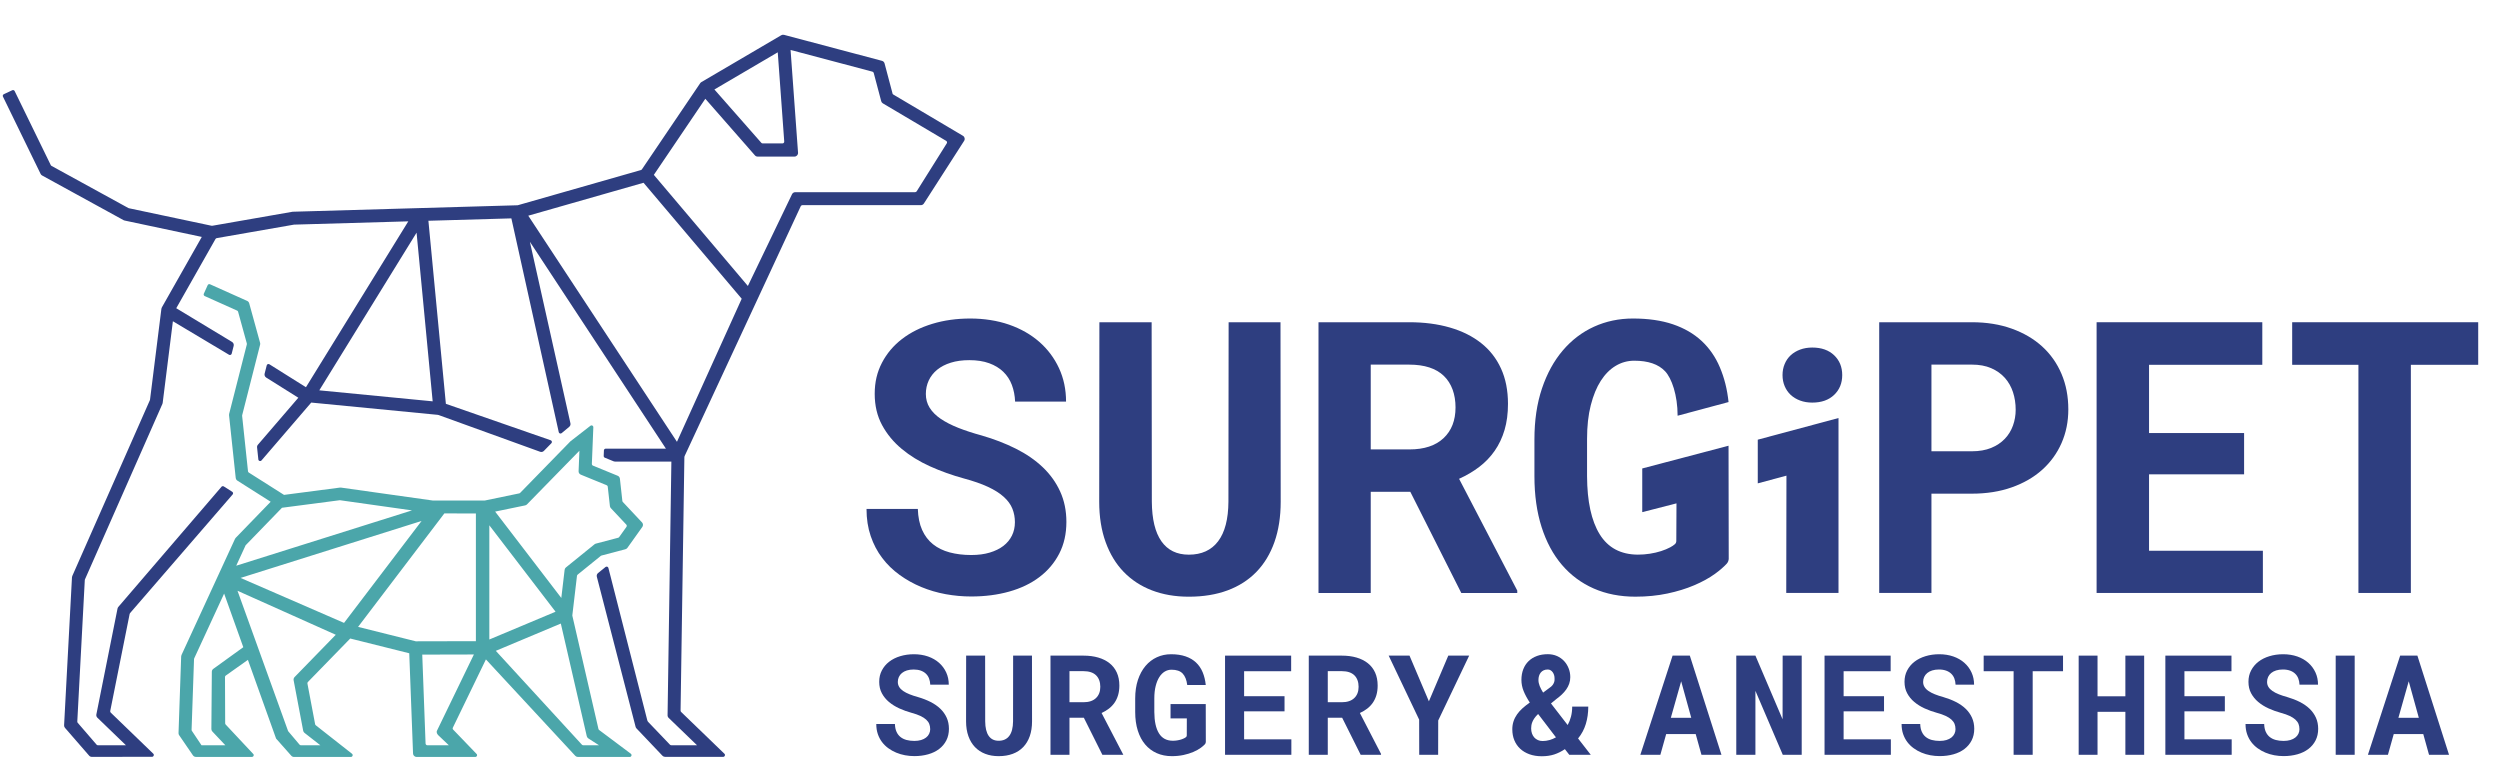 <svg width="180" height="56" viewBox="0 0 180 56" fill="none" xmlns="http://www.w3.org/2000/svg">
<path d="M64.262 6.729L63.688 4.563C63.663 4.474 63.594 4.404 63.504 4.38L56.451 2.509C56.385 2.491 56.313 2.501 56.254 2.535L50.496 5.913C50.463 5.933 50.434 5.96 50.413 5.992L46.219 12.191C46.202 12.216 46.177 12.234 46.148 12.243L37.291 14.774C37.281 14.777 37.271 14.778 37.259 14.779L21.095 15.244C21.083 15.244 21.07 15.246 21.058 15.247L15.283 16.255C15.267 16.258 15.251 16.258 15.234 16.254L9.278 14.992C9.266 14.989 9.254 14.985 9.243 14.979L3.709 11.944C3.685 11.931 3.666 11.91 3.654 11.885L1.055 6.557C1.024 6.493 0.948 6.467 0.884 6.497L0.274 6.783C0.208 6.814 0.181 6.892 0.212 6.956L2.922 12.518C2.945 12.567 2.984 12.609 3.031 12.634L8.898 15.852C8.921 15.864 8.944 15.873 8.969 15.878L14.529 17.058L11.653 22.134C11.637 22.163 11.626 22.196 11.621 22.229L10.802 28.775C10.8 28.787 10.797 28.8 10.792 28.811L5.203 41.475C5.19 41.503 5.183 41.534 5.182 41.565L4.615 52.222C4.612 52.289 4.634 52.355 4.678 52.405L6.417 54.406C6.466 54.463 6.537 54.495 6.612 54.495L10.948 54.489C11.064 54.489 11.12 54.348 11.037 54.267L7.974 51.309C7.942 51.279 7.929 51.234 7.937 51.191L9.335 44.203C9.339 44.181 9.349 44.161 9.364 44.144L16.75 35.601C16.801 35.542 16.788 35.45 16.721 35.408L16.114 35.023C16.059 34.989 15.988 34.999 15.947 35.048L8.52 43.698C8.491 43.731 8.472 43.772 8.462 43.816L6.938 51.439C6.921 51.525 6.948 51.614 7.012 51.675L9.068 53.66H7.051C7.013 53.66 6.978 53.644 6.953 53.615L5.596 52.042C5.574 52.017 5.563 51.984 5.565 51.951L6.105 41.763C6.105 41.748 6.109 41.732 6.116 41.718L11.693 29.081C11.703 29.058 11.71 29.034 11.713 29.009L12.448 23.13L16.491 25.543C16.565 25.587 16.66 25.547 16.682 25.463L16.824 24.904C16.852 24.794 16.805 24.679 16.707 24.619L12.69 22.192L15.515 17.209C15.534 17.175 15.567 17.152 15.605 17.145L21.16 16.175C21.166 16.174 21.172 16.173 21.178 16.173L29.397 15.937L22.028 27.88L19.398 26.229C19.324 26.182 19.226 26.221 19.204 26.306L19.053 26.901C19.025 27.01 19.071 27.124 19.165 27.184L21.48 28.637L18.57 32.02C18.523 32.075 18.501 32.145 18.509 32.216L18.601 33.081C18.613 33.194 18.753 33.238 18.827 33.152L22.409 28.985L31.521 29.869C31.543 29.871 31.564 29.876 31.584 29.884L38.889 32.527C38.984 32.562 39.091 32.538 39.161 32.464L39.701 31.911C39.767 31.843 39.74 31.73 39.651 31.699L32.103 29.075L30.845 15.895L36.819 15.723L40.23 31.115C40.251 31.21 40.364 31.248 40.439 31.186L40.985 30.73C41.059 30.668 41.093 30.57 41.071 30.476L38.151 17.407L47.946 32.303H43.611C43.543 32.303 43.485 32.359 43.482 32.427L43.466 32.829C43.464 32.883 43.496 32.933 43.546 32.954L44.188 33.217C44.219 33.23 44.253 33.236 44.285 33.236H48.339L48.065 51.5C48.064 51.571 48.093 51.64 48.144 51.689L50.184 53.657H48.33C48.295 53.657 48.261 53.643 48.236 53.617L46.669 51.978C46.639 51.946 46.618 51.906 46.606 51.864L43.805 40.892C43.782 40.801 43.672 40.765 43.599 40.823L43.06 41.26C42.981 41.323 42.947 41.427 42.972 41.525L45.763 52.331C45.774 52.373 45.796 52.413 45.826 52.445L47.697 54.413C47.746 54.465 47.813 54.493 47.883 54.493H52.07C52.187 54.493 52.243 54.352 52.16 54.271L49.041 51.26C49.015 51.235 49.001 51.2 49.001 51.165L49.275 32.928C49.275 32.892 49.284 32.856 49.299 32.823L57.654 14.846C57.675 14.801 57.721 14.771 57.771 14.771H66.302C66.39 14.771 66.472 14.727 66.519 14.653L69.414 10.147C69.499 10.024 69.462 9.855 69.333 9.778L64.316 6.805C64.287 6.788 64.266 6.759 64.256 6.727L64.262 6.729ZM31.152 28.896L22.989 28.104L29.993 16.752L31.152 28.896ZM55.998 3.766L56.465 10.189C56.471 10.264 56.412 10.327 56.336 10.327H54.912C54.875 10.327 54.84 10.311 54.815 10.283L51.437 6.442L55.998 3.766ZM48.741 31.81L38.035 15.53L46.335 13.159L53.403 21.51L48.741 31.81ZM65.891 13.837H57.258C57.159 13.837 57.069 13.894 57.026 13.983L53.847 20.59L47.077 12.59L50.783 7.111L54.355 11.187C54.405 11.244 54.478 11.277 54.554 11.275H57.206C57.354 11.272 57.47 11.146 57.459 10.998L56.921 3.597L62.816 5.16C62.86 5.172 62.896 5.207 62.908 5.252L63.447 7.285C63.464 7.35 63.506 7.406 63.564 7.441L68.124 10.142C68.188 10.18 68.207 10.265 68.164 10.326L66.001 13.775C65.978 13.813 65.936 13.835 65.891 13.835L65.891 13.837Z" fill="#2E3E80"/>
<path d="M41.587 41.376L43.258 40.023C43.271 40.012 43.289 40.003 43.306 39.999L45.027 39.546C45.086 39.531 45.136 39.496 45.172 39.447L46.246 37.941C46.277 37.897 46.293 37.847 46.294 37.798C46.296 37.753 46.285 37.708 46.263 37.668C46.253 37.649 46.24 37.631 46.225 37.614L44.845 36.143C44.826 36.123 44.814 36.097 44.81 36.069L44.633 34.465C44.628 34.42 44.611 34.379 44.586 34.343C44.559 34.304 44.52 34.273 44.474 34.255L42.694 33.526C42.678 33.52 42.663 33.51 42.652 33.498C42.627 33.473 42.613 33.439 42.614 33.402L42.72 30.762C42.721 30.725 42.708 30.693 42.686 30.67C42.644 30.624 42.569 30.61 42.511 30.655L41.091 31.76L41.061 31.785L37.45 35.488C37.431 35.507 37.408 35.519 37.383 35.524L34.918 36.035L34.893 36.038H31.171L31.148 36.036L24.547 35.106C24.524 35.102 24.5 35.102 24.478 35.106L20.45 35.632L17.916 34.026C17.91 34.023 17.905 34.019 17.9 34.014C17.876 33.993 17.86 33.963 17.856 33.931L17.433 29.941C17.431 29.926 17.432 29.91 17.436 29.896L18.728 24.818C18.739 24.775 18.739 24.729 18.728 24.686L17.942 21.834C17.93 21.795 17.91 21.759 17.883 21.729C17.861 21.703 17.831 21.681 17.798 21.667L15.122 20.468C15.057 20.439 14.981 20.468 14.952 20.533L14.675 21.148C14.653 21.198 14.665 21.255 14.702 21.291C14.713 21.302 14.726 21.311 14.741 21.318L17.071 22.363C17.08 22.366 17.088 22.371 17.095 22.377C17.118 22.394 17.135 22.418 17.143 22.446L17.772 24.729C17.778 24.75 17.779 24.773 17.773 24.795L16.497 29.806C16.49 29.835 16.488 29.866 16.491 29.897L16.972 34.416C16.979 34.483 17.011 34.544 17.063 34.587C17.071 34.594 19.488 36.126 19.488 36.126L16.973 38.723C16.952 38.744 16.936 38.768 16.923 38.794L13.067 47.163C13.053 47.194 13.045 47.228 13.044 47.262L12.854 52.781C12.852 52.837 12.867 52.89 12.899 52.935L13.892 54.386C13.905 54.407 13.922 54.425 13.941 54.44C13.986 54.478 14.045 54.499 14.105 54.499H18.139C18.189 54.499 18.226 54.474 18.248 54.44C18.281 54.387 18.276 54.312 18.216 54.267L16.264 52.183C16.23 52.157 16.21 52.116 16.213 52.074L16.2 48.741C16.201 48.702 16.22 48.666 16.251 48.644L17.849 47.51L19.878 53.177L20.965 54.404C21.014 54.465 21.088 54.5 21.165 54.5H25.263C25.386 54.5 25.439 54.345 25.343 54.269L23.255 52.628L22.736 52.22C22.712 52.2 22.695 52.173 22.689 52.143L22.135 49.217C22.127 49.175 22.14 49.133 22.17 49.102L25.217 45.973L29.466 47.035L29.739 54.251C29.743 54.351 29.802 54.435 29.887 54.474C29.92 54.491 29.958 54.5 29.998 54.5H34.221C34.252 54.5 34.279 54.491 34.3 54.474C34.364 54.426 34.374 54.319 34.294 54.264L33.298 53.228L32.649 52.554C32.604 52.512 32.572 52.459 32.605 52.392L34.986 47.477L41.423 54.422C41.471 54.472 41.538 54.5 41.608 54.5H45.343C45.374 54.5 45.4 54.491 45.42 54.474C45.486 54.425 45.495 54.316 45.413 54.263L43.693 52.975L43.144 52.565C43.116 52.546 43.095 52.516 43.088 52.484L41.21 44.336C41.208 44.321 41.207 44.307 41.209 44.292L41.542 41.463C41.545 41.429 41.562 41.398 41.588 41.378L41.587 41.376ZM31.55 52.931L32.316 53.659H30.77C30.741 53.659 30.715 53.65 30.693 53.633C30.663 53.611 30.643 53.576 30.641 53.535L30.402 47.132L34.12 47.123L31.464 52.606C31.402 52.735 31.48 52.854 31.55 52.931ZM34.264 36.969V46.164L29.937 46.174L25.782 45.135L31.993 36.966L34.264 36.969ZM24.771 44.849L17.319 41.611L30.355 37.508L24.771 44.849ZM17.684 39.262L20.303 36.559L24.471 36.015L29.665 36.748L17.008 40.731L17.684 39.262ZM15.252 48.365L15.219 52.489C15.219 52.555 15.243 52.62 15.289 52.668L16.226 53.659H14.509L14.499 53.645L13.817 52.624C13.801 52.601 13.793 52.574 13.794 52.546L13.97 47.454C13.971 47.437 13.974 47.421 13.982 47.405L16.137 42.737L17.517 46.599L15.359 48.157C15.293 48.205 15.252 48.281 15.252 48.364V48.365ZM21.666 53.659C21.627 53.659 21.592 53.643 21.567 53.614L20.756 52.655C20.75 52.649 20.746 52.642 20.742 52.635L17.1 42.535L24.175 45.703L21.21 48.749C21.151 48.81 21.126 48.895 21.141 48.978L21.829 52.611C21.841 52.673 21.874 52.728 21.924 52.767L23.065 53.659H21.666ZM41.758 34.139C41.777 34.155 41.798 34.167 41.821 34.176L43.679 34.936C43.693 34.942 43.705 34.95 43.716 34.959C43.74 34.981 43.755 35.009 43.758 35.042L43.913 36.438C43.919 36.493 43.944 36.545 43.981 36.586L45.094 37.772C45.105 37.783 45.114 37.797 45.119 37.811C45.119 37.811 45.119 37.812 45.119 37.813C45.122 37.818 45.123 37.824 45.124 37.83C45.133 37.866 45.126 37.904 45.104 37.935L44.58 38.669C44.562 38.693 44.536 38.711 44.508 38.718L42.901 39.141C42.866 39.15 42.833 39.167 42.805 39.19L40.746 40.856C40.694 40.898 40.66 40.96 40.653 41.027L40.414 43.053L35.65 36.835L37.812 36.388C37.863 36.377 37.908 36.352 37.944 36.315L41.718 32.452L41.659 33.927C41.655 34.011 41.693 34.089 41.758 34.139H41.758ZM35.698 46.86L40.379 44.896L42.247 53.004C42.262 53.07 42.301 53.127 42.358 53.164L43.128 53.659H41.993C41.957 53.659 41.924 53.645 41.9 53.62L35.698 46.86ZM35.232 37.822L40 44.044L35.232 46.044V37.822Z" fill="#4BA6AA"/>
<path d="M73.074 37.607C73.074 37.259 73.014 36.933 72.893 36.629C72.773 36.326 72.567 36.042 72.277 35.779C71.987 35.515 71.607 35.274 71.139 35.056C70.671 34.837 70.088 34.634 69.392 34.447C68.544 34.214 67.734 33.924 66.963 33.577C66.191 33.229 65.51 32.809 64.921 32.318C64.332 31.828 63.86 31.256 63.508 30.605C63.156 29.953 62.979 29.204 62.979 28.355C62.979 27.507 63.153 26.789 63.501 26.119C63.849 25.45 64.332 24.879 64.947 24.406C65.563 23.933 66.291 23.57 67.13 23.315C67.969 23.06 68.879 22.933 69.861 22.933C70.843 22.933 71.81 23.081 72.653 23.375C73.496 23.669 74.221 24.082 74.829 24.613C75.435 25.144 75.909 25.776 76.248 26.508C76.587 27.239 76.756 28.043 76.756 28.917H73.088C73.07 28.48 72.991 28.078 72.853 27.712C72.715 27.347 72.51 27.032 72.237 26.768C71.965 26.505 71.626 26.3 71.22 26.152C70.814 26.005 70.339 25.931 69.794 25.931C69.294 25.931 68.85 25.991 68.462 26.112C68.074 26.232 67.746 26.402 67.477 26.62C67.21 26.839 67.007 27.098 66.868 27.396C66.73 27.696 66.661 28.019 66.661 28.367C66.661 28.733 66.752 29.064 66.935 29.358C67.118 29.652 67.384 29.918 67.731 30.155C68.079 30.391 68.501 30.608 68.996 30.804C69.492 31 70.051 31.183 70.676 31.353C71.569 31.612 72.39 31.928 73.139 32.304C73.889 32.679 74.533 33.123 75.074 33.636C75.614 34.15 76.033 34.734 76.332 35.39C76.631 36.045 76.78 36.775 76.78 37.579C76.78 38.436 76.608 39.197 76.265 39.861C75.922 40.527 75.446 41.089 74.839 41.548C74.232 42.008 73.509 42.356 72.67 42.592C71.831 42.829 70.916 42.947 69.926 42.947C69.31 42.947 68.696 42.891 68.085 42.78C67.473 42.668 66.889 42.496 66.331 42.264C65.773 42.032 65.254 41.742 64.772 41.394C64.29 41.046 63.872 40.64 63.52 40.175C63.167 39.712 62.891 39.185 62.69 38.596C62.489 38.006 62.389 37.355 62.389 36.641H66.084C66.102 37.23 66.205 37.735 66.392 38.154C66.58 38.574 66.841 38.917 67.175 39.185C67.51 39.453 67.912 39.649 68.38 39.774C68.848 39.898 69.364 39.961 69.927 39.961C70.427 39.961 70.871 39.904 71.259 39.787C71.647 39.671 71.975 39.511 72.243 39.306C72.51 39.101 72.716 38.853 72.859 38.563C73.002 38.273 73.073 37.953 73.073 37.606L73.074 37.607Z" fill="#2E3E80"/>
<path d="M92.196 23.201L92.21 36.12C92.21 37.209 92.06 38.178 91.761 39.025C91.462 39.873 91.029 40.59 90.463 41.174C89.896 41.758 89.205 42.203 88.388 42.506C87.571 42.81 86.641 42.962 85.596 42.962C84.614 42.962 83.729 42.809 82.939 42.506C82.149 42.203 81.473 41.761 80.91 41.181C80.348 40.601 79.913 39.885 79.605 39.032C79.297 38.18 79.143 37.209 79.143 36.12L79.156 23.201H82.918L82.932 36.12C82.94 37.378 83.17 38.329 83.621 38.972C84.072 39.615 84.73 39.936 85.596 39.936C86.515 39.936 87.218 39.615 87.705 38.972C88.191 38.329 88.439 37.379 88.447 36.12L88.461 23.201H92.196Z" fill="#2E3E80"/>
<path d="M101.545 35.411H98.693V42.694H94.932V23.201H101.465C102.545 23.201 103.522 23.329 104.397 23.583C105.272 23.837 106.02 24.21 106.64 24.701C107.261 25.191 107.738 25.803 108.073 26.535C108.408 27.266 108.575 28.115 108.575 29.078C108.575 29.775 108.492 30.402 108.327 30.96C108.162 31.517 107.925 32.017 107.617 32.459C107.309 32.901 106.939 33.287 106.506 33.617C106.073 33.948 105.588 34.233 105.053 34.474L109.243 42.521V42.695H105.213L101.544 35.412L101.545 35.411ZM98.693 32.358H101.478C102.54 32.358 103.359 32.088 103.935 31.549C104.511 31.009 104.798 30.27 104.798 29.332C104.798 28.395 104.517 27.604 103.955 27.063C103.393 26.523 102.563 26.253 101.464 26.253H98.693V32.358Z" fill="#2E3E80"/>
<path d="M139.064 35.544V42.693H135.303V23.201H141.97C143.032 23.201 143.991 23.355 144.848 23.663C145.706 23.971 146.435 24.399 147.038 24.948C147.64 25.497 148.104 26.155 148.43 26.923C148.756 27.69 148.919 28.542 148.919 29.48C148.919 30.355 148.756 31.162 148.43 31.903C148.104 32.644 147.64 33.284 147.038 33.824C146.435 34.364 145.706 34.786 144.848 35.089C143.991 35.393 143.032 35.544 141.97 35.544H139.064ZM139.064 32.492H141.97C142.505 32.492 142.969 32.411 143.362 32.251C143.755 32.09 144.083 31.871 144.347 31.595C144.61 31.319 144.806 30.999 144.935 30.638C145.064 30.276 145.129 29.899 145.129 29.506C145.129 29.051 145.064 28.628 144.935 28.234C144.805 27.842 144.609 27.497 144.347 27.203C144.083 26.909 143.756 26.677 143.362 26.507C142.97 26.337 142.505 26.252 141.97 26.252H139.064V32.491V32.492Z" fill="#2E3E80"/>
<path d="M161.575 34.152H154.731V39.654H162.927V42.693H150.955V23.201H162.886V26.266H154.731V31.179H161.575V34.152Z" fill="#2E3E80"/>
<path d="M178.431 26.266H173.582V42.693H169.807V26.266H165.037V23.201H178.431V26.266H178.431Z" fill="#2E3E80"/>
<path d="M128.342 27.005C128.342 26.719 128.393 26.454 128.496 26.208C128.598 25.962 128.744 25.752 128.931 25.578C129.119 25.405 129.344 25.269 129.608 25.171C129.871 25.073 130.164 25.023 130.485 25.023C131.145 25.023 131.67 25.209 132.058 25.579C132.446 25.949 132.64 26.425 132.64 27.005C132.64 27.585 132.446 28.061 132.058 28.431C131.67 28.802 131.146 28.987 130.485 28.987C130.164 28.987 129.871 28.938 129.608 28.84C129.344 28.742 129.119 28.606 128.931 28.432C128.744 28.258 128.599 28.048 128.496 27.803C128.393 27.558 128.342 27.292 128.342 27.006V27.005Z" fill="#2E3E80"/>
<path d="M132.372 42.693V30.098L126.559 31.657V34.802L128.624 34.247L128.61 42.692H132.372V42.693Z" fill="#2E3E80"/>
<path d="M124.47 40.2C124.47 40.346 124.417 40.486 124.318 40.593C124.096 40.83 123.817 41.071 123.48 41.315C123.06 41.619 122.562 41.893 121.986 42.138C121.411 42.384 120.766 42.583 120.052 42.734C119.337 42.885 118.57 42.961 117.749 42.961C116.642 42.961 115.642 42.765 114.75 42.373C113.857 41.98 113.094 41.413 112.46 40.672C111.826 39.931 111.338 39.023 110.994 37.947C110.651 36.872 110.479 35.651 110.479 34.285V31.635C110.479 30.269 110.659 29.049 111.021 27.973C111.382 26.897 111.882 25.985 112.52 25.235C113.158 24.486 113.908 23.914 114.769 23.522C115.631 23.13 116.566 22.933 117.574 22.933C118.672 22.933 119.629 23.072 120.446 23.348C121.263 23.625 121.952 24.025 122.515 24.546C123.077 25.069 123.517 25.704 123.833 26.454C124.15 27.204 124.357 28.011 124.456 28.948L120.788 29.932C120.788 28.445 120.362 27.232 119.884 26.728C119.406 26.223 118.668 25.971 117.669 25.971C117.187 25.971 116.74 26.094 116.33 26.34C115.919 26.585 115.562 26.945 115.258 27.417C114.954 27.89 114.714 28.477 114.535 29.178C114.356 29.878 114.268 30.689 114.268 31.608V34.285C114.276 36.106 114.58 37.501 115.178 38.469C115.776 39.437 116.691 39.926 117.923 39.934C118.217 39.934 118.507 39.912 118.793 39.867C119.078 39.823 119.346 39.761 119.596 39.68C119.845 39.6 120.066 39.508 120.258 39.405C120.393 39.333 120.506 39.257 120.595 39.178C120.659 39.12 120.694 39.037 120.694 38.95L120.707 36.242L118.242 36.875V33.729L124.455 32.092L124.468 40.198L124.47 40.2Z" fill="#2E3E80"/>
<path d="M66.972 52.482C66.972 52.354 66.951 52.235 66.907 52.124C66.863 52.013 66.788 51.908 66.683 51.812C66.577 51.716 66.439 51.627 66.269 51.547C66.099 51.467 65.887 51.392 65.634 51.324C65.326 51.239 65.032 51.133 64.75 51.005C64.47 50.877 64.223 50.723 64.008 50.544C63.794 50.364 63.623 50.155 63.495 49.916C63.367 49.678 63.303 49.403 63.303 49.093C63.303 48.782 63.365 48.519 63.493 48.273C63.619 48.028 63.795 47.819 64.019 47.645C64.242 47.472 64.507 47.339 64.812 47.246C65.117 47.153 65.448 47.105 65.805 47.105C66.162 47.105 66.513 47.16 66.82 47.267C67.126 47.375 67.391 47.526 67.611 47.721C67.831 47.915 68.003 48.147 68.127 48.415C68.25 48.683 68.312 48.977 68.312 49.298H66.979C66.972 49.138 66.944 48.991 66.894 48.857C66.844 48.722 66.769 48.607 66.67 48.511C66.571 48.414 66.448 48.34 66.3 48.285C66.152 48.232 65.98 48.205 65.782 48.205C65.6 48.205 65.439 48.227 65.297 48.271C65.156 48.315 65.037 48.377 64.939 48.458C64.842 48.538 64.768 48.632 64.718 48.742C64.668 48.852 64.643 48.97 64.643 49.098C64.643 49.232 64.676 49.352 64.742 49.461C64.809 49.569 64.905 49.666 65.032 49.753C65.159 49.84 65.312 49.919 65.492 49.99C65.672 50.062 65.876 50.13 66.103 50.192C66.427 50.286 66.726 50.402 66.999 50.54C67.272 50.678 67.506 50.84 67.702 51.028C67.898 51.217 68.051 51.43 68.16 51.671C68.268 51.911 68.323 52.179 68.323 52.473C68.323 52.787 68.26 53.065 68.136 53.309C68.011 53.553 67.838 53.759 67.618 53.927C67.397 54.096 67.134 54.224 66.829 54.309C66.525 54.396 66.192 54.44 65.832 54.44C65.608 54.44 65.385 54.419 65.163 54.378C64.941 54.337 64.729 54.274 64.525 54.189C64.322 54.104 64.134 53.998 63.958 53.871C63.783 53.743 63.631 53.594 63.503 53.424C63.375 53.254 63.274 53.061 63.201 52.846C63.128 52.63 63.092 52.391 63.092 52.13H64.435C64.441 52.346 64.479 52.531 64.547 52.684C64.615 52.838 64.71 52.964 64.832 53.062C64.954 53.16 65.1 53.232 65.27 53.278C65.44 53.323 65.628 53.346 65.832 53.346C66.013 53.346 66.175 53.325 66.316 53.283C66.458 53.241 66.577 53.181 66.674 53.106C66.772 53.032 66.847 52.94 66.898 52.834C66.95 52.728 66.976 52.612 66.976 52.484L66.972 52.482Z" fill="#2E3E80"/>
<path d="M74.302 47.205L74.307 51.937C74.307 52.336 74.253 52.691 74.144 53.001C74.035 53.312 73.878 53.574 73.672 53.788C73.466 54.003 73.214 54.166 72.917 54.276C72.62 54.388 72.282 54.443 71.903 54.443C71.546 54.443 71.224 54.388 70.936 54.276C70.649 54.166 70.403 54.004 70.199 53.791C69.995 53.578 69.836 53.316 69.725 53.004C69.613 52.691 69.557 52.336 69.557 51.937L69.562 47.205H70.929L70.934 51.937C70.938 52.399 71.021 52.746 71.185 52.982C71.348 53.217 71.588 53.335 71.903 53.335C72.237 53.335 72.492 53.217 72.669 52.982C72.846 52.746 72.936 52.399 72.94 51.937L72.945 47.205H74.303H74.302Z" fill="#2E3E80"/>
<path d="M78.039 51.678H77.002V54.345H75.635V47.205H78.01C78.402 47.205 78.758 47.251 79.075 47.344C79.393 47.437 79.665 47.574 79.89 47.754C80.116 47.934 80.29 48.158 80.411 48.426C80.532 48.695 80.594 49.005 80.594 49.358C80.594 49.613 80.563 49.843 80.503 50.047C80.443 50.252 80.357 50.435 80.245 50.597C80.133 50.758 79.998 50.9 79.841 51.021C79.684 51.142 79.508 51.246 79.313 51.335L80.88 54.346H79.371L78.038 51.678L78.039 51.678ZM77.002 50.56H78.014C78.401 50.56 78.698 50.461 78.908 50.263C79.117 50.065 79.222 49.794 79.222 49.451C79.222 49.108 79.119 48.818 78.915 48.62C78.711 48.422 78.409 48.323 78.01 48.323H77.002V50.56Z" fill="#2E3E80"/>
<path d="M86.82 53.413C86.82 53.481 86.794 53.544 86.747 53.593C86.67 53.674 86.574 53.756 86.461 53.84C86.308 53.951 86.128 54.051 85.918 54.141C85.709 54.231 85.475 54.303 85.215 54.359C84.955 54.414 84.676 54.443 84.377 54.443C83.975 54.443 83.611 54.371 83.287 54.227C82.962 54.083 82.685 53.876 82.455 53.604C82.224 53.333 82.047 53 81.922 52.605C81.797 52.211 81.734 51.765 81.734 51.264V50.293C81.734 49.793 81.8 49.346 81.931 48.951C82.063 48.557 82.245 48.223 82.476 47.949C82.708 47.674 82.981 47.465 83.294 47.322C83.607 47.178 83.947 47.105 84.314 47.105C84.713 47.105 85.061 47.156 85.358 47.258C85.654 47.359 85.905 47.506 86.11 47.697C86.314 47.888 86.474 48.121 86.589 48.395C86.704 48.67 86.779 48.979 86.815 49.322H85.481C85.436 48.957 85.326 48.68 85.153 48.496C84.979 48.311 84.71 48.219 84.347 48.219C84.172 48.219 84.01 48.264 83.86 48.354C83.711 48.444 83.581 48.575 83.471 48.749C83.361 48.923 83.273 49.137 83.209 49.394C83.143 49.65 83.111 49.947 83.111 50.284V51.265C83.115 51.932 83.225 52.443 83.443 52.797C83.66 53.152 83.993 53.331 84.44 53.334C84.547 53.334 84.653 53.327 84.757 53.309C84.861 53.293 84.958 53.27 85.049 53.241C85.14 53.211 85.22 53.178 85.29 53.14C85.329 53.118 85.364 53.096 85.392 53.074C85.428 53.044 85.448 53 85.448 52.952L85.452 51.725H84.279V50.695H86.814L86.819 53.412L86.82 53.413Z" fill="#2E3E80"/>
<path d="M92.486 51.216H89.576V53.232H92.978V54.345H88.203V47.205H92.963V48.328H89.576V50.127H92.486V51.216Z" fill="#2E3E80"/>
<path d="M96.637 51.678H95.6V54.345H94.232V47.205H96.608C97 47.205 97.356 47.251 97.673 47.344C97.991 47.437 98.263 47.574 98.488 47.754C98.713 47.934 98.887 48.158 99.009 48.426C99.13 48.695 99.191 49.005 99.191 49.358C99.191 49.613 99.161 49.843 99.101 50.047C99.041 50.252 98.954 50.435 98.843 50.597C98.731 50.758 98.596 50.9 98.439 51.021C98.281 51.142 98.106 51.246 97.911 51.335L99.434 54.282V54.346H97.969L96.636 51.678L96.637 51.678ZM95.6 50.56H96.612C96.998 50.56 97.296 50.461 97.505 50.263C97.714 50.065 97.819 49.794 97.819 49.451C97.819 49.108 97.717 48.818 97.513 48.62C97.309 48.422 97.007 48.323 96.608 48.323H95.6V50.56Z" fill="#2E3E80"/>
<path d="M102.88 50.496L104.277 47.205H105.78L103.552 51.874L103.546 54.345H102.184L102.179 51.814L99.984 47.204H101.484L102.88 50.495V50.496Z" fill="#2E3E80"/>
<path d="M108.885 52.525C108.885 52.309 108.915 52.112 108.975 51.932C109.035 51.752 109.121 51.585 109.231 51.429C109.341 51.274 109.473 51.128 109.627 50.99C109.782 50.852 109.954 50.717 110.146 50.583C109.954 50.292 109.806 50.017 109.701 49.757C109.595 49.497 109.542 49.228 109.542 48.95C109.542 48.672 109.587 48.414 109.676 48.185C109.765 47.956 109.893 47.762 110.058 47.602C110.223 47.442 110.423 47.318 110.656 47.232C110.89 47.145 111.151 47.102 111.439 47.102C111.683 47.102 111.904 47.146 112.103 47.234C112.303 47.323 112.473 47.443 112.615 47.595C112.756 47.747 112.865 47.923 112.943 48.123C113.022 48.322 113.06 48.533 113.06 48.755C113.06 48.922 113.035 49.079 112.983 49.226C112.931 49.373 112.86 49.512 112.769 49.641C112.677 49.77 112.572 49.891 112.45 50.006C112.329 50.12 112.198 50.228 112.059 50.329L111.67 50.648L112.872 52.203C112.975 52.016 113.056 51.812 113.113 51.59C113.17 51.368 113.198 51.129 113.198 50.874H114.356C114.356 51.321 114.297 51.74 114.179 52.127C114.06 52.514 113.875 52.862 113.621 53.169L114.536 54.346H112.989L112.672 53.939C112.425 54.106 112.171 54.233 111.906 54.32C111.642 54.406 111.343 54.45 111.009 54.45C110.675 54.45 110.386 54.402 110.123 54.308C109.861 54.213 109.637 54.081 109.454 53.91C109.271 53.74 109.131 53.538 109.034 53.302C108.936 53.067 108.887 52.808 108.887 52.527L108.885 52.525ZM111.065 53.354C111.233 53.354 111.399 53.331 111.561 53.285C111.723 53.24 111.879 53.174 112.029 53.089L110.749 51.412L110.71 51.441C110.613 51.536 110.534 51.63 110.472 51.721C110.41 51.812 110.362 51.901 110.328 51.986C110.294 52.071 110.271 52.152 110.26 52.228C110.249 52.305 110.243 52.378 110.243 52.447C110.243 52.578 110.262 52.699 110.301 52.81C110.34 52.921 110.395 53.017 110.467 53.097C110.538 53.177 110.625 53.24 110.726 53.285C110.829 53.331 110.942 53.354 111.065 53.354ZM110.768 48.95C110.768 49.098 110.798 49.246 110.858 49.395C110.918 49.543 111 49.701 111.104 49.868L111.557 49.53C111.658 49.464 111.733 49.396 111.786 49.326C111.837 49.255 111.874 49.189 111.895 49.124C111.917 49.061 111.927 49.003 111.927 48.953V48.833C111.927 48.754 111.916 48.678 111.893 48.602C111.87 48.527 111.837 48.46 111.795 48.401C111.753 48.342 111.702 48.295 111.642 48.259C111.582 48.222 111.515 48.204 111.44 48.204C111.326 48.204 111.227 48.224 111.143 48.263C111.059 48.303 110.989 48.356 110.934 48.425C110.879 48.493 110.837 48.573 110.81 48.662C110.782 48.752 110.769 48.848 110.769 48.949L110.768 48.95Z" fill="#2E3E80"/>
<path d="M122.091 52.855H119.964L119.546 54.345H118.105L120.426 47.205H121.667L123.945 54.345H122.505L122.091 52.855ZM120.3 51.682H121.77L121.044 49.053L120.3 51.682Z" fill="#2E3E80"/>
<path d="M129.723 54.345H128.36L126.39 49.74V54.345H125.012V47.205H126.39L128.346 51.79L128.351 47.205H129.723V54.345H129.723Z" fill="#2E3E80"/>
<path d="M135.65 51.216H132.74V53.232H136.142V54.345H131.367V47.205H136.127V48.328H132.74V50.127H135.65V51.216Z" fill="#2E3E80"/>
<path d="M140.794 52.481C140.794 52.354 140.773 52.234 140.729 52.123C140.685 52.013 140.61 51.908 140.505 51.812C140.399 51.716 140.262 51.627 140.091 51.547C139.921 51.467 139.709 51.392 139.456 51.324C139.148 51.239 138.854 51.133 138.572 51.005C138.292 50.877 138.045 50.723 137.831 50.543C137.616 50.364 137.445 50.154 137.318 49.916C137.189 49.678 137.125 49.403 137.125 49.093C137.125 48.782 137.188 48.518 137.315 48.273C137.442 48.028 137.617 47.819 137.841 47.645C138.065 47.472 138.329 47.339 138.634 47.246C138.939 47.153 139.27 47.105 139.628 47.105C139.985 47.105 140.336 47.16 140.642 47.267C140.949 47.375 141.213 47.526 141.433 47.721C141.653 47.915 141.825 48.147 141.949 48.415C142.072 48.683 142.134 48.977 142.134 49.298H140.801C140.794 49.138 140.766 48.991 140.716 48.857C140.666 48.722 140.591 48.607 140.492 48.511C140.393 48.414 140.27 48.339 140.122 48.285C139.974 48.232 139.802 48.204 139.604 48.204C139.423 48.204 139.261 48.227 139.12 48.271C138.979 48.315 138.859 48.377 138.762 48.457C138.665 48.537 138.591 48.632 138.541 48.742C138.491 48.852 138.465 48.97 138.465 49.098C138.465 49.232 138.498 49.352 138.565 49.461C138.631 49.568 138.727 49.666 138.855 49.752C138.981 49.84 139.134 49.919 139.314 49.99C139.494 50.062 139.698 50.13 139.925 50.191C140.25 50.286 140.548 50.402 140.821 50.54C141.094 50.678 141.328 50.84 141.524 51.028C141.72 51.216 141.873 51.43 141.982 51.671C142.091 51.911 142.146 52.179 142.146 52.473C142.146 52.787 142.083 53.065 141.958 53.309C141.833 53.553 141.66 53.759 141.44 53.927C141.22 54.096 140.956 54.223 140.652 54.309C140.347 54.396 140.014 54.439 139.654 54.439C139.43 54.439 139.208 54.419 138.986 54.378C138.763 54.337 138.551 54.274 138.348 54.189C138.145 54.104 137.956 53.998 137.781 53.87C137.605 53.743 137.454 53.594 137.325 53.424C137.197 53.254 137.097 53.061 137.023 52.846C136.95 52.63 136.914 52.391 136.914 52.13H138.257C138.263 52.346 138.301 52.531 138.369 52.684C138.437 52.838 138.532 52.963 138.654 53.062C138.776 53.16 138.922 53.232 139.092 53.278C139.263 53.323 139.45 53.346 139.654 53.346C139.836 53.346 139.998 53.325 140.139 53.283C140.28 53.24 140.399 53.181 140.497 53.106C140.594 53.031 140.669 52.94 140.72 52.834C140.772 52.728 140.798 52.611 140.798 52.484L140.794 52.481Z" fill="#2E3E80"/>
<path d="M148.538 48.328H146.353V54.345H144.98V48.328H142.824V47.205H148.538V48.328Z" fill="#2E3E80"/>
<path d="M154.38 54.345H153.027V51.251H151.022V54.345H149.664V47.205H151.022V50.133H153.027V47.205H154.38V54.345Z" fill="#2E3E80"/>
<path d="M160.189 51.216H157.279V53.232H160.681V54.345H155.906V47.205H160.666V48.328H157.279V50.127H160.189V51.216Z" fill="#2E3E80"/>
<path d="M165.558 52.481C165.558 52.354 165.537 52.234 165.493 52.123C165.449 52.013 165.374 51.908 165.269 51.812C165.163 51.716 165.025 51.627 164.855 51.547C164.685 51.467 164.473 51.392 164.22 51.324C163.912 51.239 163.618 51.133 163.336 51.005C163.056 50.877 162.809 50.723 162.594 50.543C162.38 50.364 162.209 50.154 162.081 49.916C161.953 49.678 161.889 49.403 161.889 49.093C161.889 48.782 161.951 48.518 162.079 48.273C162.205 48.028 162.381 47.819 162.605 47.645C162.828 47.472 163.093 47.339 163.398 47.246C163.703 47.153 164.034 47.105 164.391 47.105C164.748 47.105 165.099 47.16 165.406 47.267C165.712 47.375 165.976 47.526 166.197 47.721C166.417 47.915 166.589 48.147 166.713 48.415C166.836 48.683 166.898 48.977 166.898 49.298H165.565C165.558 49.138 165.53 48.991 165.48 48.857C165.43 48.722 165.355 48.607 165.256 48.511C165.157 48.414 165.034 48.339 164.886 48.285C164.738 48.232 164.566 48.204 164.368 48.204C164.186 48.204 164.025 48.227 163.883 48.271C163.742 48.315 163.623 48.377 163.525 48.457C163.428 48.537 163.354 48.632 163.304 48.742C163.254 48.852 163.229 48.97 163.229 49.098C163.229 49.232 163.262 49.352 163.328 49.461C163.395 49.568 163.491 49.666 163.618 49.752C163.745 49.84 163.898 49.919 164.078 49.99C164.258 50.062 164.462 50.13 164.689 50.191C165.013 50.286 165.312 50.402 165.585 50.54C165.858 50.678 166.092 50.84 166.288 51.028C166.484 51.216 166.637 51.43 166.746 51.671C166.854 51.911 166.909 52.179 166.909 52.473C166.909 52.787 166.846 53.065 166.722 53.309C166.597 53.553 166.424 53.759 166.204 53.927C165.983 54.096 165.72 54.223 165.415 54.309C165.111 54.395 164.778 54.439 164.418 54.439C164.194 54.439 163.971 54.419 163.749 54.378C163.527 54.337 163.315 54.274 163.112 54.189C162.908 54.104 162.72 53.998 162.544 53.87C162.369 53.743 162.217 53.594 162.089 53.424C161.961 53.254 161.86 53.061 161.787 52.846C161.714 52.63 161.678 52.391 161.678 52.13H163.021C163.027 52.346 163.065 52.531 163.133 52.684C163.201 52.838 163.296 52.963 163.418 53.062C163.54 53.16 163.686 53.232 163.856 53.278C164.026 53.323 164.214 53.346 164.418 53.346C164.599 53.346 164.761 53.325 164.902 53.283C165.044 53.24 165.163 53.181 165.26 53.106C165.358 53.031 165.433 52.94 165.484 52.834C165.536 52.728 165.562 52.611 165.562 52.484L165.558 52.481Z" fill="#2E3E80"/>
<path d="M168.17 47.205H169.537V54.345H168.17V47.205Z" fill="#2E3E80"/>
<path d="M174.476 52.855H172.349L171.931 54.345H170.49L172.811 47.205H174.052L176.33 54.345H174.89L174.476 52.855ZM172.685 51.682H174.155L173.429 49.053L172.685 51.682Z" fill="#2E3E80"/>
</svg>
